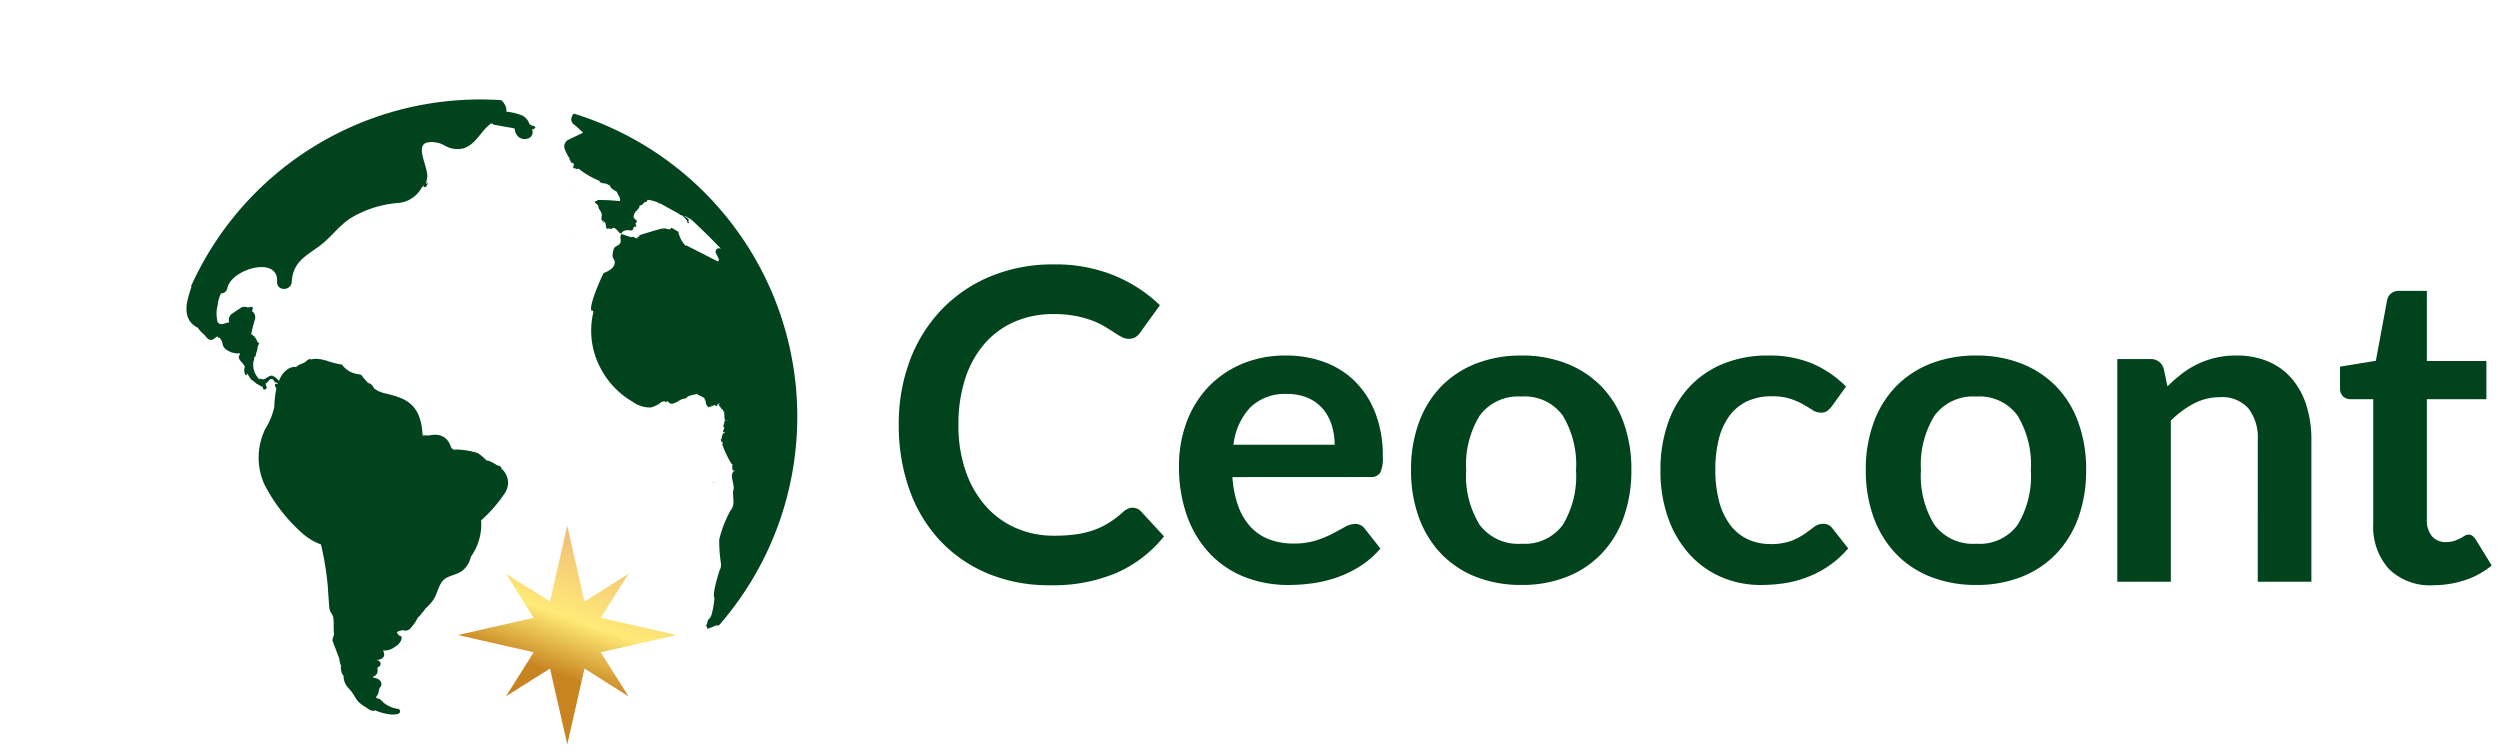 <?xml version="1.0" encoding="UTF-8"?>
<svg xmlns="http://www.w3.org/2000/svg" xmlns:xlink="http://www.w3.org/1999/xlink" width="197.376" height="59.646" viewBox="0 0 197.376 59.646">
  <defs>
    <filter id="Caminho_27765" x="0" y="13.902" width="30.014" height="30.063">
      <feOffset dy="6"></feOffset>
      <feGaussianBlur stdDeviation="5" result="blur"></feGaussianBlur>
      <feFlood flood-color="#050f04" flood-opacity="0.502"></feFlood>
      <feComposite operator="in" in2="blur"></feComposite>
      <feComposite in="SourceGraphic"></feComposite>
    </filter>
    <filter id="Caminho_27766" x="0.015" y="13.887" width="30.007" height="30.012">
      <feOffset dy="6"></feOffset>
      <feGaussianBlur stdDeviation="5" result="blur-2"></feGaussianBlur>
      <feFlood flood-color="#050f04" flood-opacity="0.502"></feFlood>
      <feComposite operator="in" in2="blur-2"></feComposite>
      <feComposite in="SourceGraphic"></feComposite>
    </filter>
    <filter id="Caminho_27767" x="41.312" y="23.063" width="30.037" height="30.069">
      <feOffset dy="6"></feOffset>
      <feGaussianBlur stdDeviation="5" result="blur-3"></feGaussianBlur>
      <feFlood flood-color="#050f04" flood-opacity="0.502"></feFlood>
      <feComposite operator="in" in2="blur-3"></feComposite>
      <feComposite in="SourceGraphic"></feComposite>
    </filter>
    <filter id="Caminho_27768" x="41.362" y="23.081" width="30.059" height="30.025">
      <feOffset dy="6"></feOffset>
      <feGaussianBlur stdDeviation="5" result="blur-4"></feGaussianBlur>
      <feFlood flood-color="#050f04" flood-opacity="0.502"></feFlood>
      <feComposite operator="in" in2="blur-4"></feComposite>
      <feComposite in="SourceGraphic"></feComposite>
    </filter>
    <filter id="Caminho_27769" x="41.956" y="25.647" width="30.001" height="30.003">
      <feOffset dy="6"></feOffset>
      <feGaussianBlur stdDeviation="5" result="blur-5"></feGaussianBlur>
      <feFlood flood-color="#050f04" flood-opacity="0.502"></feFlood>
      <feComposite operator="in" in2="blur-5"></feComposite>
      <feComposite in="SourceGraphic"></feComposite>
    </filter>
    <filter id="Caminho_27770" x="41.947" y="25.576" width="30.008" height="30.014">
      <feOffset dy="6"></feOffset>
      <feGaussianBlur stdDeviation="5" result="blur-6"></feGaussianBlur>
      <feFlood flood-color="#050f04" flood-opacity="0.502"></feFlood>
      <feComposite operator="in" in2="blur-6"></feComposite>
      <feComposite in="SourceGraphic"></feComposite>
    </filter>
    <filter id="Caminho_27771" x="41.947" y="25.58" width="30.001" height="30.002">
      <feOffset dy="6"></feOffset>
      <feGaussianBlur stdDeviation="5" result="blur-7"></feGaussianBlur>
      <feFlood flood-color="#050f04" flood-opacity="0.502"></feFlood>
      <feComposite operator="in" in2="blur-7"></feComposite>
      <feComposite in="SourceGraphic"></feComposite>
    </filter>
    <filter id="Caminho_27772" x="41.945" y="25.582" width="30.011" height="30.064">
      <feOffset dy="6"></feOffset>
      <feGaussianBlur stdDeviation="5" result="blur-8"></feGaussianBlur>
      <feFlood flood-color="#050f04" flood-opacity="0.502"></feFlood>
      <feComposite operator="in" in2="blur-8"></feComposite>
      <feComposite in="SourceGraphic"></feComposite>
    </filter>
    <filter id="Caminho_27775" x="42.902" y="29.584" width="30.01" height="30.062">
      <feOffset dy="6"></feOffset>
      <feGaussianBlur stdDeviation="5" result="blur-9"></feGaussianBlur>
      <feFlood flood-color="#050f04" flood-opacity="0.502"></feFlood>
      <feComposite operator="in" in2="blur-9"></feComposite>
      <feComposite in="SourceGraphic"></feComposite>
    </filter>
    <filter id="Caminho_27776" x="10.074" y="19.256" width="30.055" height="30.076">
      <feOffset dy="6"></feOffset>
      <feGaussianBlur stdDeviation="5" result="blur-10"></feGaussianBlur>
      <feFlood flood-color="#050f04" flood-opacity="0.502"></feFlood>
      <feComposite operator="in" in2="blur-10"></feComposite>
      <feComposite in="SourceGraphic"></feComposite>
    </filter>
    <filter id="Caminho_27777" x="6.517" y="21.18" width="30.042" height="30.082">
      <feOffset dy="6"></feOffset>
      <feGaussianBlur stdDeviation="5" result="blur-11"></feGaussianBlur>
      <feFlood flood-color="#050f04" flood-opacity="0.502"></feFlood>
      <feComposite operator="in" in2="blur-11"></feComposite>
      <feComposite in="SourceGraphic"></feComposite>
    </filter>
    <filter id="Caminho_27778" x="20.899" y="26.383" width="30.046" height="30.042">
      <feOffset dy="6"></feOffset>
      <feGaussianBlur stdDeviation="5" result="blur-12"></feGaussianBlur>
      <feFlood flood-color="#050f04" flood-opacity="0.502"></feFlood>
      <feComposite operator="in" in2="blur-12"></feComposite>
      <feComposite in="SourceGraphic"></feComposite>
    </filter>
    <filter id="Caminho_27779" x="34.126" y="9.403" width="30.032" height="30.029">
      <feOffset dy="6"></feOffset>
      <feGaussianBlur stdDeviation="5" result="blur-13"></feGaussianBlur>
      <feFlood flood-color="#050f04" flood-opacity="0.502"></feFlood>
      <feComposite operator="in" in2="blur-13"></feComposite>
      <feComposite in="SourceGraphic"></feComposite>
    </filter>
    <filter id="Caminho_27780" x="30.169" y="0" width="30.011" height="30.004">
      <feOffset dy="6"></feOffset>
      <feGaussianBlur stdDeviation="5" result="blur-14"></feGaussianBlur>
      <feFlood flood-color="#050f04" flood-opacity="0.502"></feFlood>
      <feComposite operator="in" in2="blur-14"></feComposite>
      <feComposite in="SourceGraphic"></feComposite>
    </filter>
    <filter id="Caminho_27781" x="30.183" y="0.008" width="30.053" height="30.016">
      <feOffset dy="6"></feOffset>
      <feGaussianBlur stdDeviation="5" result="blur-15"></feGaussianBlur>
      <feFlood flood-color="#050f04" flood-opacity="0.502"></feFlood>
      <feComposite operator="in" in2="blur-15"></feComposite>
      <feComposite in="SourceGraphic"></feComposite>
    </filter>
    <filter id="Caminho_27782" x="30.112" y="0.13" width="30.051" height="30.02">
      <feOffset dy="6"></feOffset>
      <feGaussianBlur stdDeviation="5" result="blur-16"></feGaussianBlur>
      <feFlood flood-color="#050f04" flood-opacity="0.502"></feFlood>
      <feComposite operator="in" in2="blur-16"></feComposite>
      <feComposite in="SourceGraphic"></feComposite>
    </filter>
    <filter id="Caminho_27783" x="39.038" y="10.235" width="30.091" height="30.09">
      <feOffset dy="6"></feOffset>
      <feGaussianBlur stdDeviation="5" result="blur-17"></feGaussianBlur>
      <feFlood flood-color="#050f04" flood-opacity="0.502"></feFlood>
      <feComposite operator="in" in2="blur-17"></feComposite>
      <feComposite in="SourceGraphic"></feComposite>
    </filter>
    <filter id="Caminho_27784" x="29.908" y="3.658" width="30.074" height="30.023">
      <feOffset dy="6"></feOffset>
      <feGaussianBlur stdDeviation="5" result="blur-18"></feGaussianBlur>
      <feFlood flood-color="#050f04" flood-opacity="0.502"></feFlood>
      <feComposite operator="in" in2="blur-18"></feComposite>
      <feComposite in="SourceGraphic"></feComposite>
    </filter>
    <filter id="Caminho_27785" x="32.804" y="5.57" width="30.061" height="30.031">
      <feOffset dy="6"></feOffset>
      <feGaussianBlur stdDeviation="5" result="blur-19"></feGaussianBlur>
      <feFlood flood-color="#050f04" flood-opacity="0.502"></feFlood>
      <feComposite operator="in" in2="blur-19"></feComposite>
      <feComposite in="SourceGraphic"></feComposite>
    </filter>
    <linearGradient id="linear-gradient" x1="0.734" x2="0.37" y2="1.039" gradientUnits="objectBoundingBox">
      <stop offset="0" stop-color="#edb37a"></stop>
      <stop offset="0.429" stop-color="#ffea77"></stop>
      <stop offset="0.67" stop-color="#c78421"></stop>
      <stop offset="1" stop-color="#c78421"></stop>
    </linearGradient>
  </defs>
  <g id="Grupo_7371" data-name="Grupo 7371" transform="translate(14.722 7.853)">
    <g id="Grupo_7368" data-name="Grupo 7368" transform="translate(0 0)">
      <g id="Grupo_7352" data-name="Grupo 7352" transform="translate(0 0)">
        <g id="Grupo_1" data-name="Grupo 1">
          <g id="Grupo_7070" data-name="Grupo 7070">
            <g id="Grupo_7013" data-name="Grupo 7013">
              <g transform="matrix(1, 0, 0, 1, -14.72, -7.85)" filter="url(#Caminho_27765)">
                <path id="Caminho_27765-2" data-name="Caminho 27765" d="M854.956,472.7v0a.216.216,0,0,1,.014-.063A.139.139,0,0,0,854.956,472.7Z" transform="translate(-839.96 -449.74)" fill="#00431c"></path>
              </g>
              <g transform="matrix(1, 0, 0, 1, -14.72, -7.85)" filter="url(#Caminho_27766)">
                <path id="Caminho_27766-2" data-name="Caminho 27766" d="M855.033,472.577a.048.048,0,0,0,.007-.011h0Z" transform="translate(-840.02 -449.68)" fill="#00431c"></path>
              </g>
              <g transform="matrix(1, 0, 0, 1, -14.72, -7.85)" filter="url(#Caminho_27767)">
                <path id="Caminho_27767-2" data-name="Caminho 27767" d="M1068.686,520.031a.132.132,0,0,0-.017.069c.032,0,.037-.02.037-.031A.061.061,0,0,0,1068.686,520.031Z" transform="translate(-1012.36 -487.97)" fill="#00431c"></path>
              </g>
              <g transform="matrix(1, 0, 0, 1, -14.72, -7.85)" filter="url(#Caminho_27768)">
                <path id="Caminho_27768-2" data-name="Caminho 27768" d="M1068.986,520.131v0s-.009,0-.012,0h0l-.051.017A.042.042,0,0,0,1068.986,520.131Z" transform="translate(-1012.57 -488.05)" fill="#00431c"></path>
              </g>
              <g transform="matrix(1, 0, 0, 1, -14.72, -7.85)" filter="url(#Caminho_27769)">
                <path id="Caminho_27769-2" data-name="Caminho 27769" d="M1072,533.4h0v0Z" transform="translate(-1015.04 -498.75)" fill="#00431c"></path>
              </g>
              <g transform="matrix(1, 0, 0, 1, -14.72, -7.85)" filter="url(#Caminho_27770)">
                <path id="Caminho_27770-2" data-name="Caminho 27770" d="M1071.955,533.03a.04.04,0,0,0,0,.005c0,.008.007.01.007.009S1071.958,533.034,1071.955,533.03Z" transform="translate(-1015.01 -498.45)" fill="#00431c"></path>
              </g>
              <g transform="matrix(1, 0, 0, 1, -14.72, -7.85)" filter="url(#Caminho_27771)">
                <path id="Caminho_27771-2" data-name="Caminho 27771" d="M1071.952,533.053v0Z" transform="translate(-1015.01 -498.47)" fill="#00431c"></path>
              </g>
              <g transform="matrix(1, 0, 0, 1, -14.72, -7.85)" filter="url(#Caminho_27772)">
                <path id="Caminho_27772-2" data-name="Caminho 27772" d="M1071.951,533.129c0-.021-.005-.043-.008-.064A.089.089,0,0,0,1071.951,533.129Z" transform="translate(-1015 -498.48)" fill="#00431c"></path>
              </g>
              <path id="União_53" data-name="União 53" d="M16.128,48.555a.041.041,0,0,1-.017,0c-.066-.009-.131-.02-.194-.03a4.116,4.116,0,0,1-.776-.2c-.069-.025-.135-.056-.2-.084a.044.044,0,0,1,0,.011l-.022-.018-.014-.006a.368.368,0,0,1-.129.037c-.233.021-.439-.163-.623-.284a3.173,3.173,0,0,1-.6-.449,3.221,3.221,0,0,1-.362-.555c-.021-.027-.043-.054-.062-.082s-.049-.073-.072-.11c-.142-.178-.309-.334-.432-.519l-.008-.009c-.009-.013-.014-.027-.023-.04s-.026-.044-.038-.067a1.292,1.292,0,0,1-.147-.609.386.386,0,0,0-.028-.063,1.117,1.117,0,0,1-.145-.267.776.776,0,0,1-.027-.2.4.4,0,0,1-.023-.187.241.241,0,0,1,.03-.087,1.527,1.527,0,0,1-.143-.581s-.005-.005-.007-.009l-.522-1.37c-.067-.227.128-.406.1-.625-.049-.414.01-.831-.052-1.243-.039-.256-.257-.43-.3-.684-.025-.154-.025-.154-.143-1.88a22.9,22.9,0,0,0-.533-3.215,4.614,4.614,0,0,1-1.4-.818,13.238,13.238,0,0,1-3.077-3.948,5.149,5.149,0,0,1-.026-4.108c.024-.068.052-.135.081-.2,0,0,0-.006,0-.008l0,0a5.3,5.3,0,0,0,.738-1.77A8.137,8.137,0,0,1,7.1,22.821a.691.691,0,0,1-.119-.288c0-.032.04-.061.058-.087a.505.505,0,0,1,.168.03c0-.006,0-.013.007-.019-.073-.1-.085-.107-.237-.128-.091-.177-.091-.177-.232-.266a.012.012,0,0,0-.008,0c-.242.008-.28.3-.487.357-.006.126.074.231.095.349a.282.282,0,0,1-.251.136,1.957,1.957,0,0,1-.124-.288c-.006.018-.015.041-.019.059-.251-.149-.37-.219-.435-.248-.024-.021-.045-.044-.07-.064-.118-.1-.241-.187-.365-.275-.106-.206-.26-.385-.374-.587.075.15.075.15.058.244a.437.437,0,0,0-.045.027c-.232-.126-.157-.627-.093-.713l-.054,0c-.1-.314-.528-.463-.425-.877a.168.168,0,0,0,.1.034.171.171,0,0,1-.031-.176,1.037,1.037,0,0,1-.11-.014c-.027.045-.027.045-.516-.044h0c-.694-.268-.733-.591-.748-.729,0,0-.091-.394-.327-.491.027.024.062.055.087.081a.879.879,0,0,0-.116-.051c-.015-.031-.039-.075-.056-.1a.538.538,0,0,0-.056.01c.012.014.025.031.035.045-.191.047-.3.29-.538.231-.276-.067-.371-.355-.578-.506a2.411,2.411,0,0,1-.405-.456C.872,18,.858,18,.844,17.993c-.987-.517-.957-1.541-.668-2.5.034-.112.07-.224.1-.335,0-.009,0-.021,0-.038h0s0,.007.007.01l.043-.137c0-.017,0-.034.006-.05L.3,15.023c.028-.056.053-.113.078-.171L.395,14.8c-.014-.014-.028-.028-.041-.044A25.045,25.045,0,0,1,23.189,0c.562,0,1.119.02,1.672.057a1.322,1.322,0,0,1,.339.5c.02,0,.011.015.007.018h0a.146.146,0,0,0,.062.008c.037,0,.04.005.041.009v0c-.006.008-.017.012-.094.008,0,.016.007.03.011.045l.006,0v0s0,0,0,0a.888.888,0,0,1,.02.317,4.976,4.976,0,0,1,1.121.249,1.133,1.133,0,0,1,.547.413.967.967,0,0,1,.142.3c0,.011,0,.023,0,.035a.727.727,0,0,0,.087-.026.19.19,0,0,1-.045.046.769.769,0,0,1,.116.035.225.225,0,0,0,0,.044l.075-.011c.024.02.024.02.013.056.026-.033.056-.023.087-.013a.1.1,0,0,0,.06.007c.021.018.021.018.017.037a.107.107,0,0,1-.026.013.168.168,0,0,1,.074,0c-.01.01-.01.01-.043.02.076,0,.082.018.086.025a.026.026,0,0,1,0,.01.06.06,0,0,1-.049,0,.055.055,0,0,0-.05,0,.177.177,0,0,1,.078.021.215.215,0,0,1-.035,0,.157.157,0,0,1,.036.024c-.063.015-.063.015-.077.009l.015.015a.125.125,0,0,0-.021.016l.015,0,.008.016a.07.07,0,0,1-.034.043.463.463,0,0,1-.1,0,.129.129,0,0,0-.066.036.513.513,0,0,1-.381.714.747.747,0,0,1-.742-.189.954.954,0,0,1-.2-.355,1.4,1.4,0,0,1-.045-.247c-.045-.012-.1-.035-.131-.041-.131-.028-.263-.048-.394-.071l-1.016-.18a.51.51,0,0,1-.282-.142,1.334,1.334,0,0,0-.132.089c-.768.6-1.1,1.575-2.093,1.9a1.976,1.976,0,0,1-1.476-.219,2.038,2.038,0,0,0-1.4-.241c-1,.275.171,2.01,0,2.831-.007.033-.019.062-.027.093a.11.11,0,0,1,.062,0c0,.008,0,.017,0,.026a.618.618,0,0,1-.087.044,1.338,1.338,0,0,1-.079.188c.051-.076.091-.137.181-.107-.07.031-.07.031-.148.2.066-.01.1-.079.157-.1,0,.023-.011.055-.018.078-.073.255-.147.26-.313.272-.009-.039,0-.063.052-.165a.2.2,0,0,0-.046.028,1.175,1.175,0,0,1-.143.149,2.33,2.33,0,0,1-1.975,1.241,8.589,8.589,0,0,0-3.639,1.186c-.931.6-1.555,1.522-2.434,2.178-1.094.816-2.129,1.265-2.221,2.846-.046.757-1.2.76-1.16,0,.126-2.065-3.6-1.019-3.925.5a.5.5,0,0,1-.5.423,3.222,3.222,0,0,0-.148.363c-.1.25-.085.526-.174.78a2.979,2.979,0,0,0,.046,1.112c.248.364.612.04.924.035a.589.589,0,0,1,.23-.692l.682-.462a.583.583,0,0,1,.541-.024l.319-.054a.189.189,0,0,1,.056.014.291.291,0,0,1-.049.32.591.591,0,0,1,.254.653,11.986,11.986,0,0,0-.3,1.173,1,1,0,0,1,.483.61.264.264,0,0,0,.041.009h0c.041.039.071.085.112.122a1.014,1.014,0,0,0-.121.245,1.789,1.789,0,0,1-.115.495,1.749,1.749,0,0,1-.118.409c.012-.045.021-.106.029-.154-.072.081-.085.1-.091.381l-.027-.045a1.613,1.613,0,0,0,.45,1.486L5.8,22.08a.584.584,0,0,0,.008-.063c.354.256.584-.2.9-.209a.115.115,0,0,1,.135.047c.1.015.187.075.467.36A1.792,1.792,0,0,1,8.148,21.2a1,1,0,0,1,.286-.073l.027-.042a.317.317,0,0,1,.054.033c.052,0,.105,0,.159,0,.233-.28.674-.248.885-.563a.351.351,0,0,0,.182-.079.367.367,0,0,1,.1.06,1.064,1.064,0,0,1,.335-.058,2.311,2.311,0,0,1,.515.055.105.105,0,0,1-.008-.031.416.416,0,0,1,.053.042c.094.021.188.045.283.071A.139.139,0,0,0,11,20.571h.007c-.012-.008-.03-.006-.038-.023l0,0c.023,0,.086.019.075.068,0,0,0,0,0,.007a7.914,7.914,0,0,0,1.243.313l.013,0a.546.546,0,0,0,.093.141,1.874,1.874,0,0,0,1.314.626l.022.022a1.048,1.048,0,0,1,.184.13L13.9,21.9c.157.171.31.346.471.512a.619.619,0,0,1,.106.065c-.041-.037-.1-.091-.135-.13a.934.934,0,0,1,.471.462,2.032,2.032,0,0,0,.733.36c1.065.266,2.1.469,2.683,1.545a4.069,4.069,0,0,1,.395,1.641c0-.01-.006.006-.013.036.061.007.093.046.083.064s-.061.029-.1.027l-.009.04.479,0,.016.024a2.168,2.168,0,0,1,.733-.067,1.205,1.205,0,0,1,.98.741c.161.328.053.28.338.434.013.007.029.012.042.019.019-.013.036-.028.055-.04a6.464,6.464,0,0,1,1.759.276,3.891,3.891,0,0,1,.7.59.536.536,0,0,1,.223.046,3.651,3.651,0,0,1,.647.355.411.411,0,0,1,.251.1.465.465,0,0,1,.077.164,1.451,1.451,0,0,1,.234,1.936,11.012,11.012,0,0,1-1.858,2.133,4.369,4.369,0,0,1-.811,2.872,1.993,1.993,0,0,1-.464.91c-.415.459-.916.472-1.429.736-.669.344-.673,1.213-1.109,1.813a3.831,3.831,0,0,1-.573.616,1.8,1.8,0,0,1-.3.377,1.067,1.067,0,0,1-.3.334,3.737,3.737,0,0,1-.632.908.522.522,0,0,1-.568.088,1.19,1.19,0,0,1-.33.078.841.841,0,0,1-.146.125l.171.209a.863.863,0,0,0,.209.1c.081.384-.375.731-.381.733-.026.013-.052.022-.077.033a1.351,1.351,0,0,1-.892.341l-.1-.005h0a.952.952,0,0,0,.063.188.434.434,0,0,1-.037.332.664.664,0,0,1-.522.225.332.332,0,0,0,.057.036.425.425,0,0,1,.191.123.256.256,0,0,1,.046.138l.011.019-.017.048a.3.3,0,0,1-.138.18c-.1.06-.106.038-.1.176a1.11,1.11,0,0,1-.006.267.423.423,0,0,1-.032.084l.007.008-.011,0a.547.547,0,0,1-.264.228c-.078.042-.1-.009-.05.057.036.045.107.05.157.064a.94.94,0,0,1,.3.116.463.463,0,0,1,.2.452.268.268,0,0,1-.013.037l.016.011-.024.013c-.03.063-.078.108-.116.17a.864.864,0,0,0-.073.3.686.686,0,0,1-.1.255c-.033.05-.083.1-.114.153.019.025.047.056.091.1,0,.006,0,.014,0,.021a.3.3,0,0,1,.217.044,2.5,2.5,0,0,1,.267.251,2.117,2.117,0,0,0,.328.234,2.146,2.146,0,0,0,.818.276.2.2,0,0,1,.052.387.866.866,0,0,1-.332.058A1.948,1.948,0,0,1,16.128,48.555Zm24.98-6.843a.322.322,0,0,0-.073-.149c-.013.02-.032.049-.047.068a1.846,1.846,0,0,0,.174-.532c.242-.208.343-.294.531-1.732-.236-.26.383-2.152.389-2.169a.956.956,0,0,0,.12-.539,11.619,11.619,0,0,1-.141-1.862c0-.052.019-.119.027-.17a9.344,9.344,0,0,1,.86-2.172c.443-.494.107-1.106.239-1.647.125-.5-.476-1.336.213-1.534a.91.91,0,0,1-.255.031.691.691,0,0,1,0-.546l-.068.071a7.069,7.069,0,0,1-.811-1.717l.043.084H42.4l-.078-.032.013-.1-.08-.025a1.258,1.258,0,0,1-.082-.251l.064.059a1.556,1.556,0,0,1,.133-.51l.083.026.076-.043c-.16-.07-.16-.07-.182-.206l.082-.012a.621.621,0,0,1,.026-.2s0,0-.006-.047l-.084-.047c.017-.052.043-.122.064-.173l.021-.055c.009-.079.028-.184.045-.262.108.066.108.066.261.039-.261.021-.276-.069-.285-.274-.005-.145-.013-.289-.019-.434l-.077-.038c-.01-.054-.021-.125-.03-.179l-.064.057c-.169-.26-.169-.26-.217-.283-.021-.06-.021-.06.012-.285a.6.6,0,0,1-.1.165c-.017-.024-.042-.055-.06-.078,0,.038.009.09.012.128l-.058.066a.332.332,0,0,1-.166-.086l-.066.059-.078-.042c0,.028.009.064.012.092l-.06-.062c0,.03,0,.071,0,.1a.749.749,0,0,1-.055-.18c0,.057,0,.133,0,.19l-.066-.062c-.008.024-.02.057-.029.082l-.07-.054c-.011.024-.025.058-.036.083A.567.567,0,0,1,41,23.76l-.091.013c.017-.021.039-.049.056-.069l-.077-.048c0-.029,0-.067,0-.1-.2-.072-.383-.2-.583-.278l.065-.063c-.307.144-.7.08-.937.387a1.11,1.11,0,0,0-.586.207c-.318.181-.625.362-.863,0a.442.442,0,0,1-.16.093l-.053-.075a.34.34,0,0,0-.17.039h-.052s-.006,0-.01-.011l-.011.008h.007l-.01,0a2.088,2.088,0,0,1-.855.452,2.281,2.281,0,0,1-1.432-.442,6.547,6.547,0,0,1-2.527-2.624,6.279,6.279,0,0,1-.577-4.493.125.125,0,0,0-.031-.02.268.268,0,0,0-.119-.114c0,.03,0,.07-.006.1-.26-.489.933-2.985.946-3.007l.017-.008c1.174-.453.824-1.052.819-1.058-.115-.156-.184-.307-.032-.828.078-.263.4-.251.513-.475s-.049-.446.061-.656a.494.494,0,0,1,.054-.067c.763.273.763.273.908.2.043.055.043.055.357.166l-.058-.08c.179-.084.179-.084.214-.2,1.881-.579,1.881-.579,2.221-.47.127.041.159.021.295-.108.183.1.366.21.546.319A2.1,2.1,0,0,0,39.4,11.54l.085-.008,2.465,1.254.1-.118a3.587,3.587,0,0,0-.228-.493.272.272,0,0,1-.045-.2.263.263,0,0,1,.3-.223c.041.009.08.023.12.035q-1.131-1.19-2.335-2.3c-.166-.094-.352-.2-.55-.308a.245.245,0,0,0,.117.124.742.742,0,0,1,.228.186c.019.047-.041.07-.032.114a.766.766,0,0,1,.044.143.071.071,0,0,1,0,.02.063.063,0,0,1-.005.019l-.13-.08c-.008-.132-.012-.137-.137-.277s-.254-.262-.272-.275c-.044-.03-.1-.014-.146-.035a.2.2,0,0,1-.069-.063h.024a.052.052,0,0,1,0-.022l-.042,0-1.251-.693h-.017l-.086-.066c-.07-.031-.141-.063-.208-.092v0l0,.005,0,.006,0,.006,0,.006,0,.006,0,.006.005.006,0,.006a.759.759,0,0,1-.089-.023l.05-.029a2.652,2.652,0,0,0-.9-.257c-.035.17-.136.2-.235.175a.593.593,0,0,1-.416.3c.112.165-.342.435-.4.662l-.009.03c-.069.229-.049.249.208.485.044.04.044.04-.064.173-.062.078.022.147.022.221a.094.094,0,0,1,.019.026s0,0,0,0-.014-.016-.018-.026a.083.083,0,0,1,0,.037c-.038.076-.121.023-.172.063-.075.057-.041.165-.1.228a.16.16,0,0,1-.058.035.52.52,0,0,1-.231,0,.673.673,0,0,0-.176-.008c-.012,0-.3.039-.377.177-.043.081-.052.081-.1.083,0,0-.077,0-.241-.209a1.358,1.358,0,0,0-.286-.243c-.021.051-.1.033-.15-.005.021.117-.079.1-.192.081a.31.31,0,0,0-.23.016c-.1-.175-.066-.385-.153-.563-.006.026-.006.026-.125.053.023-.125.023-.125,0-.191a.242.242,0,0,1-.031.068c-.036.044-.086.012-.111-.132s.032-.27.016-.407c-.042-.254-.317-.418-.268-.708l-.049.037V8.333L32.418,8.3c0-.019,0-.043.007-.063l-.062.024c-.028-.064-.089-.1-.13-.149l.023-.063a.868.868,0,0,0,.213-.079l-.054-.03a13.8,13.8,0,0,1,1.631.071.663.663,0,0,0,.18,0c.055-.283-.171-.468-.24-.708a1.049,1.049,0,0,1,.1.057c-.218-.156-.493-.245-.63-.495l-.039-.018h.01c.009,0,.015.006.028.018a.67.67,0,0,1-.052-.116.259.259,0,0,1-.126-.023c-.011-.013-.026-.031-.038-.044l-.062.007-.039-.047a1.27,1.27,0,0,1-.534-.13l.051-.046-.07-.024.062-.007-.007,0a.422.422,0,0,1-.133-.044l.009-.008a6.242,6.242,0,0,1-1.557-.921.356.356,0,0,1-.11.024.245.245,0,0,0-.109.023c.02-.026.02-.028.019-.04s-.016,0-.045.016c.022-.045.022-.049.022-.058-.04.006-.069.038-.108.045a.094.094,0,0,1,.068-.071c-.135.033-.145.036-.167.01s.023-.093.077-.089h0a.244.244,0,0,0-.142.009c-.031-.034-.031-.034.134-.042a.17.17,0,0,1-.039-.065c.02-.027.033-.035.1-.043l0,0a1.071,1.071,0,0,0-.128.022l.007-.007c.069-.057.059-.077.041-.1a.089.089,0,0,1-.011-.017c-.021-.022-.042-.045-.062-.068a1.039,1.039,0,0,1-.181-.039l.012-.009V4.943c-.008-.007-.013-.009-.037-.015.026,0,.051-.015.077-.02a.046.046,0,0,1-.037-.011.038.038,0,0,1,.037-.056.068.068,0,0,0-.04,0,.08.08,0,0,1-.037,0c-.006-.021-.063-.1-.087-.086a.047.047,0,0,0,0,.016.052.052,0,0,1,0-.012c0-.019.031-.038.075-.042a3.683,3.683,0,0,1-.442-.85.6.6,0,0,1,.266-.667l1.2-.576c-.235-.232-.478-.454-.736-.666a.477.477,0,0,1-.124-.639l-.021-.01S30.4,1.3,30.4,1.3h0a.157.157,0,0,1,.034.008h0l.011-.02-.022-.007.023.006a.613.613,0,0,1,.046-.062.135.135,0,0,0-.025,0,.047.047,0,0,1,.033,0l0-.005c-.011-.008,0-.015,0-.017s.005,0,.007,0h0c.014-.015.028-.029.043-.042-.012,0-.025,0-.037-.007,0,0,0-.008.009-.008a.132.132,0,0,1,.027,0l.008,0c.011-.01.024-.018.036-.027A25.045,25.045,0,0,1,42.035,41.525a.629.629,0,0,0-.073,0,.351.351,0,0,1-.134-.012,4.944,4.944,0,0,1-.689.272Z" fill="#00431c" stroke="rgba(0,0,0,0)" stroke-miterlimit="10" stroke-width="1"></path>
              <g transform="matrix(1, 0, 0, 1, -14.72, -7.85)" filter="url(#Caminho_27775)">
                <path id="Caminho_27775-2" data-name="Caminho 27775" d="M1076.9,553.764s0,.011,0,.017,0,.03,0,.046a.157.157,0,0,0,.009-.019A.172.172,0,0,0,1076.9,553.764Z" transform="translate(-1018.99 -515.18)" fill="#00431c"></path>
              </g>
              <g transform="matrix(1, 0, 0, 1, -14.72, -7.85)" filter="url(#Caminho_27776)">
                <path id="Caminho_27776-2" data-name="Caminho 27776" d="M907.083,500.378a.189.189,0,0,0,.041.032l0,0a.154.154,0,0,0-.053-.076C907.066,500.338,907.083,500.378,907.083,500.378Z" transform="translate(-882 -472.08)" fill="#00431c"></path>
              </g>
              <g transform="matrix(1, 0, 0, 1, -14.72, -7.85)" filter="url(#Caminho_27777)">
                <path id="Caminho_27777-2" data-name="Caminho 27777" d="M888.71,510.341v0a.214.214,0,0,0,0-.045c-.039.007-.041.056-.036.081C888.694,510.377,888.707,510.367,888.71,510.341Z" transform="translate(-867.15 -480.11)" fill="#00431c"></path>
              </g>
              <g transform="matrix(1, 0, 0, 1, -14.72, -7.85)" filter="url(#Caminho_27778)">
                <path id="Caminho_27778-2" data-name="Caminho 27778" d="M963.077,537.251l.037-.042H963.1C963.067,537.208,963.06,537.221,963.077,537.251Z" transform="translate(-927.17 -501.83)" fill="#00431c"></path>
              </g>
              <g transform="matrix(1, 0, 0, 1, -14.72, -7.85)" filter="url(#Caminho_27779)">
                <path id="Caminho_27779-2" data-name="Caminho 27779" d="M1031.525,449.374v0l-.029,0a.13.13,0,0,0,.022.023C1031.526,449.4,1031.528,449.4,1031.525,449.374Z" transform="translate(-982.37 -430.97)" fill="#00431c"></path>
              </g>
              <g transform="matrix(1, 0, 0, 1, -14.72, -7.85)" filter="url(#Caminho_27780)">
                <path id="Caminho_27780-2" data-name="Caminho 27780" d="M1011.03,400.725h0s.006,0,.01,0S1011.031,400.726,1011.03,400.725Z" transform="translate(-965.86 -391.72)" fill="#00431c"></path>
              </g>
              <g transform="matrix(1, 0, 0, 1, -14.72, -7.85)" filter="url(#Caminho_27781)">
                <path id="Caminho_27781-2" data-name="Caminho 27781" d="M1011.148,400.782a.188.188,0,0,0-.052-.015.144.144,0,0,0,.053.016Z" transform="translate(-965.91 -391.76)" fill="#00431c"></path>
              </g>
              <g transform="matrix(1, 0, 0, 1, -14.72, -7.85)" filter="url(#Caminho_27782)">
                <path id="Caminho_27782-2" data-name="Caminho 27782" d="M1010.768,401.414a.117.117,0,0,0-.039-.014.142.142,0,0,0,.051.02Z" transform="translate(-965.62 -392.27)" fill="#00431c"></path>
              </g>
              <g transform="matrix(1, 0, 0, 1, -14.72, -7.85)" filter="url(#Caminho_27783)">
                <path id="Caminho_27783-2" data-name="Caminho 27783" d="M1056.932,453.739h0l0,.005c.036.032.06.008.059-.017a.078.078,0,0,0,0-.018.066.066,0,0,0-.066-.039c-.035.005-.022.035,0,.065l-.013-.014A.159.159,0,0,1,1056.932,453.739Z" transform="translate(-1002.87 -434.44)" fill="#00431c"></path>
              </g>
              <g transform="matrix(1, 0, 0, 1, -14.72, -7.85)" filter="url(#Caminho_27784)">
                <path id="Caminho_27784-2" data-name="Caminho 27784" d="M1009.675,419.65a.143.143,0,0,1,.068.02s.008,0,.006-.008-.031-.015-.055-.015A.04.04,0,0,0,1009.675,419.65Z" transform="translate(-964.77 -406.99)" fill="#00431c"></path>
              </g>
              <g transform="matrix(1, 0, 0, 1, -14.72, -7.85)" filter="url(#Caminho_27785)">
                <path id="Caminho_27785-2" data-name="Caminho 27785" d="M1024.715,429.569a.65.65,0,0,0-.061-.031A.073.073,0,0,0,1024.715,429.569Z" transform="translate(-976.85 -414.97)" fill="#00431c"></path>
              </g>
            </g>
            <path id="União_51" data-name="União 51" d="M7.277,11.284,3.8,13.474,5.99,10,0,8.636l5.99-1.36L3.8,3.8,7.276,5.99,8.636,0,10,5.99,13.474,3.8l-2.19,3.477,5.989,1.36L11.283,10l2.19,3.477L10,11.283l-1.36,5.989Z" transform="translate(21.424 33.645)" fill="url(#linear-gradient)"></path>
          </g>
        </g>
        <path id="Caminho_27873" data-name="Caminho 27873" d="M22.154-50.964a.919.919,0,0,1,.668.291L24.639-48.7a9.977,9.977,0,0,1-3.71,2.862,12.786,12.786,0,0,1-5.287.994,12.493,12.493,0,0,1-4.961-.943,10.935,10.935,0,0,1-3.762-2.622,11.479,11.479,0,0,1-2.391-4.01,15.053,15.053,0,0,1-.831-5.09,14.168,14.168,0,0,1,.891-5.116,11.758,11.758,0,0,1,2.511-4,11.362,11.362,0,0,1,3.865-2.614,12.818,12.818,0,0,1,4.97-.934,12.207,12.207,0,0,1,4.807.891,11.453,11.453,0,0,1,3.573,2.331L22.77-64.812a1.4,1.4,0,0,1-.351.36,1,1,0,0,1-.591.154,1.13,1.13,0,0,1-.531-.146q-.274-.146-.6-.36t-.754-.471a6.21,6.21,0,0,0-.994-.471,8.116,8.116,0,0,0-1.311-.36,9.059,9.059,0,0,0-1.722-.146,7.644,7.644,0,0,0-3.042.591A6.61,6.61,0,0,0,10.5-63.946,7.9,7.9,0,0,0,8.957-61.2a11.491,11.491,0,0,0-.548,3.693A10.856,10.856,0,0,0,9-53.792a8.176,8.176,0,0,0,1.6,2.742,6.842,6.842,0,0,0,2.382,1.705,7.364,7.364,0,0,0,2.948.591,12.841,12.841,0,0,0,1.705-.1,7.239,7.239,0,0,0,1.405-.326,6.239,6.239,0,0,0,1.217-.574,7.6,7.6,0,0,0,1.14-.865,1.625,1.625,0,0,1,.36-.249A.87.87,0,0,1,22.154-50.964Zm15.955-4.97a5.094,5.094,0,0,0-.231-1.551,3.686,3.686,0,0,0-.694-1.277,3.228,3.228,0,0,0-1.174-.865,4.029,4.029,0,0,0-1.654-.317A3.92,3.92,0,0,0,31.468-58.9a5.127,5.127,0,0,0-1.345,2.965Zm-8.072,2.554a8.33,8.33,0,0,0,.48,2.339,4.785,4.785,0,0,0,.994,1.628,3.893,3.893,0,0,0,1.465.96,5.324,5.324,0,0,0,1.877.317,5.818,5.818,0,0,0,1.774-.24,8.317,8.317,0,0,0,1.3-.531q.557-.291.977-.531a1.639,1.639,0,0,1,.814-.24.876.876,0,0,1,.788.394l1.217,1.542a7.055,7.055,0,0,1-1.577,1.38,8.843,8.843,0,0,1-1.825.891A9.976,9.976,0,0,1,36.387-45a13.866,13.866,0,0,1-1.911.137,9.393,9.393,0,0,1-3.41-.608,7.634,7.634,0,0,1-2.742-1.8,8.443,8.443,0,0,1-1.834-2.948,11.407,11.407,0,0,1-.668-4.07,9.733,9.733,0,0,1,.583-3.385,8.139,8.139,0,0,1,1.671-2.759,7.867,7.867,0,0,1,2.656-1.859,8.75,8.75,0,0,1,3.539-.686,8.607,8.607,0,0,1,3.068.531A6.684,6.684,0,0,1,39.754-60.9a7.185,7.185,0,0,1,1.585,2.5,9.322,9.322,0,0,1,.574,3.385,2.748,2.748,0,0,1-.206,1.294.852.852,0,0,1-.788.334Zm22.828-9.6a9.587,9.587,0,0,1,3.556.634,7.791,7.791,0,0,1,2.742,1.8A7.9,7.9,0,0,1,60.919-57.7a10.822,10.822,0,0,1,.617,3.753,10.875,10.875,0,0,1-.617,3.77,8.077,8.077,0,0,1-1.757,2.862A7.678,7.678,0,0,1,56.421-45.5a9.587,9.587,0,0,1-3.556.634,9.7,9.7,0,0,1-3.582-.634,7.662,7.662,0,0,1-2.751-1.817,8.177,8.177,0,0,1-1.765-2.862,10.74,10.74,0,0,1-.626-3.77,10.687,10.687,0,0,1,.626-3.753,8,8,0,0,1,1.765-2.845,7.775,7.775,0,0,1,2.751-1.8A9.7,9.7,0,0,1,52.865-62.978Zm0,14.859a3.723,3.723,0,0,0,3.248-1.474,7.39,7.39,0,0,0,1.054-4.319,7.475,7.475,0,0,0-1.054-4.336,3.707,3.707,0,0,0-3.248-1.491,3.78,3.78,0,0,0-3.3,1.5,7.389,7.389,0,0,0-1.071,4.327,7.305,7.305,0,0,0,1.071,4.31A3.8,3.8,0,0,0,52.865-48.12ZM77.372-58.985a2.11,2.11,0,0,1-.368.377.851.851,0,0,1-.523.137,1.164,1.164,0,0,1-.634-.2q-.308-.2-.737-.446a5.508,5.508,0,0,0-1.02-.446,4.686,4.686,0,0,0-1.465-.2,4.47,4.47,0,0,0-1.954.4,3.7,3.7,0,0,0-1.4,1.157,5.212,5.212,0,0,0-.831,1.825,9.8,9.8,0,0,0-.274,2.425,9.508,9.508,0,0,0,.3,2.5,5.349,5.349,0,0,0,.865,1.842,3.724,3.724,0,0,0,1.371,1.131,4.155,4.155,0,0,0,1.817.386,4.5,4.5,0,0,0,1.637-.249,5.164,5.164,0,0,0,1.054-.548q.428-.3.745-.548a1.124,1.124,0,0,1,.711-.248.859.859,0,0,1,.771.394l1.217,1.542a7.653,7.653,0,0,1-1.525,1.38,8.245,8.245,0,0,1-1.705.891A8.672,8.672,0,0,1,73.61-45a12.788,12.788,0,0,1-1.859.137,7.8,7.8,0,0,1-3.068-.608,7.246,7.246,0,0,1-2.519-1.774A8.471,8.471,0,0,1,64.458-50.1a11.025,11.025,0,0,1-.626-3.847,11.183,11.183,0,0,1,.557-3.59A8.134,8.134,0,0,1,66.027-60.4,7.5,7.5,0,0,1,68.7-62.293a9.21,9.21,0,0,1,3.668-.686,8.724,8.724,0,0,1,3.453.634,8.438,8.438,0,0,1,2.665,1.817Zm11.4-3.993a9.587,9.587,0,0,1,3.556.634,7.791,7.791,0,0,1,2.742,1.8A7.9,7.9,0,0,1,96.823-57.7a10.822,10.822,0,0,1,.617,3.753,10.875,10.875,0,0,1-.617,3.77,8.076,8.076,0,0,1-1.757,2.862A7.677,7.677,0,0,1,92.325-45.5a9.587,9.587,0,0,1-3.556.634,9.7,9.7,0,0,1-3.582-.634,7.662,7.662,0,0,1-2.751-1.817,8.177,8.177,0,0,1-1.765-2.862,10.74,10.74,0,0,1-.626-3.77,10.688,10.688,0,0,1,.626-3.753,8,8,0,0,1,1.765-2.845,7.775,7.775,0,0,1,2.751-1.8A9.7,9.7,0,0,1,88.769-62.978Zm0,14.859a3.723,3.723,0,0,0,3.248-1.474,7.39,7.39,0,0,0,1.054-4.319,7.474,7.474,0,0,0-1.054-4.336,3.707,3.707,0,0,0-3.248-1.491,3.78,3.78,0,0,0-3.3,1.5A7.389,7.389,0,0,0,84.4-53.912a7.305,7.305,0,0,0,1.071,4.31A3.8,3.8,0,0,0,88.769-48.12Zm15.089-12.425a11.453,11.453,0,0,1,1.123-.985,7.092,7.092,0,0,1,1.251-.771,7.012,7.012,0,0,1,1.414-.5,7.083,7.083,0,0,1,1.645-.18,6.3,6.3,0,0,1,2.554.488,5.046,5.046,0,0,1,1.859,1.371,6.027,6.027,0,0,1,1.131,2.108,8.958,8.958,0,0,1,.386,2.7V-45.12h-4.233V-56.311a3.785,3.785,0,0,0-.737-2.494A2.759,2.759,0,0,0,108-59.688a4.408,4.408,0,0,0-2.057.5,7.371,7.371,0,0,0-1.817,1.354V-45.12H99.9V-62.7h2.588a1.04,1.04,0,0,1,1.08.771Zm20.994,15.7a4.619,4.619,0,0,1-3.522-1.294,4.987,4.987,0,0,1-1.225-3.573v-9.82h-1.8a.825.825,0,0,1-.583-.223.869.869,0,0,1-.24-.668V-62.1l2.828-.463.891-4.8a.941.941,0,0,1,.326-.531.969.969,0,0,1,.617-.189h2.194v5.536h4.7v3.016h-4.7V-50a1.894,1.894,0,0,0,.4,1.285,1.389,1.389,0,0,0,1.105.463,1.992,1.992,0,0,0,.66-.094,3.635,3.635,0,0,0,.463-.2q.2-.1.351-.2a.587.587,0,0,1,.308-.094.484.484,0,0,1,.308.094,1.429,1.429,0,0,1,.257.283l1.268,2.057a6.408,6.408,0,0,1-2.125,1.165A7.91,7.91,0,0,1,124.851-44.846Z" transform="translate(52.539 83.195)" fill="#00431c" stroke="rgba(0,0,0,0)" stroke-width="1"></path>
      </g>
    </g>
  </g>
</svg>
